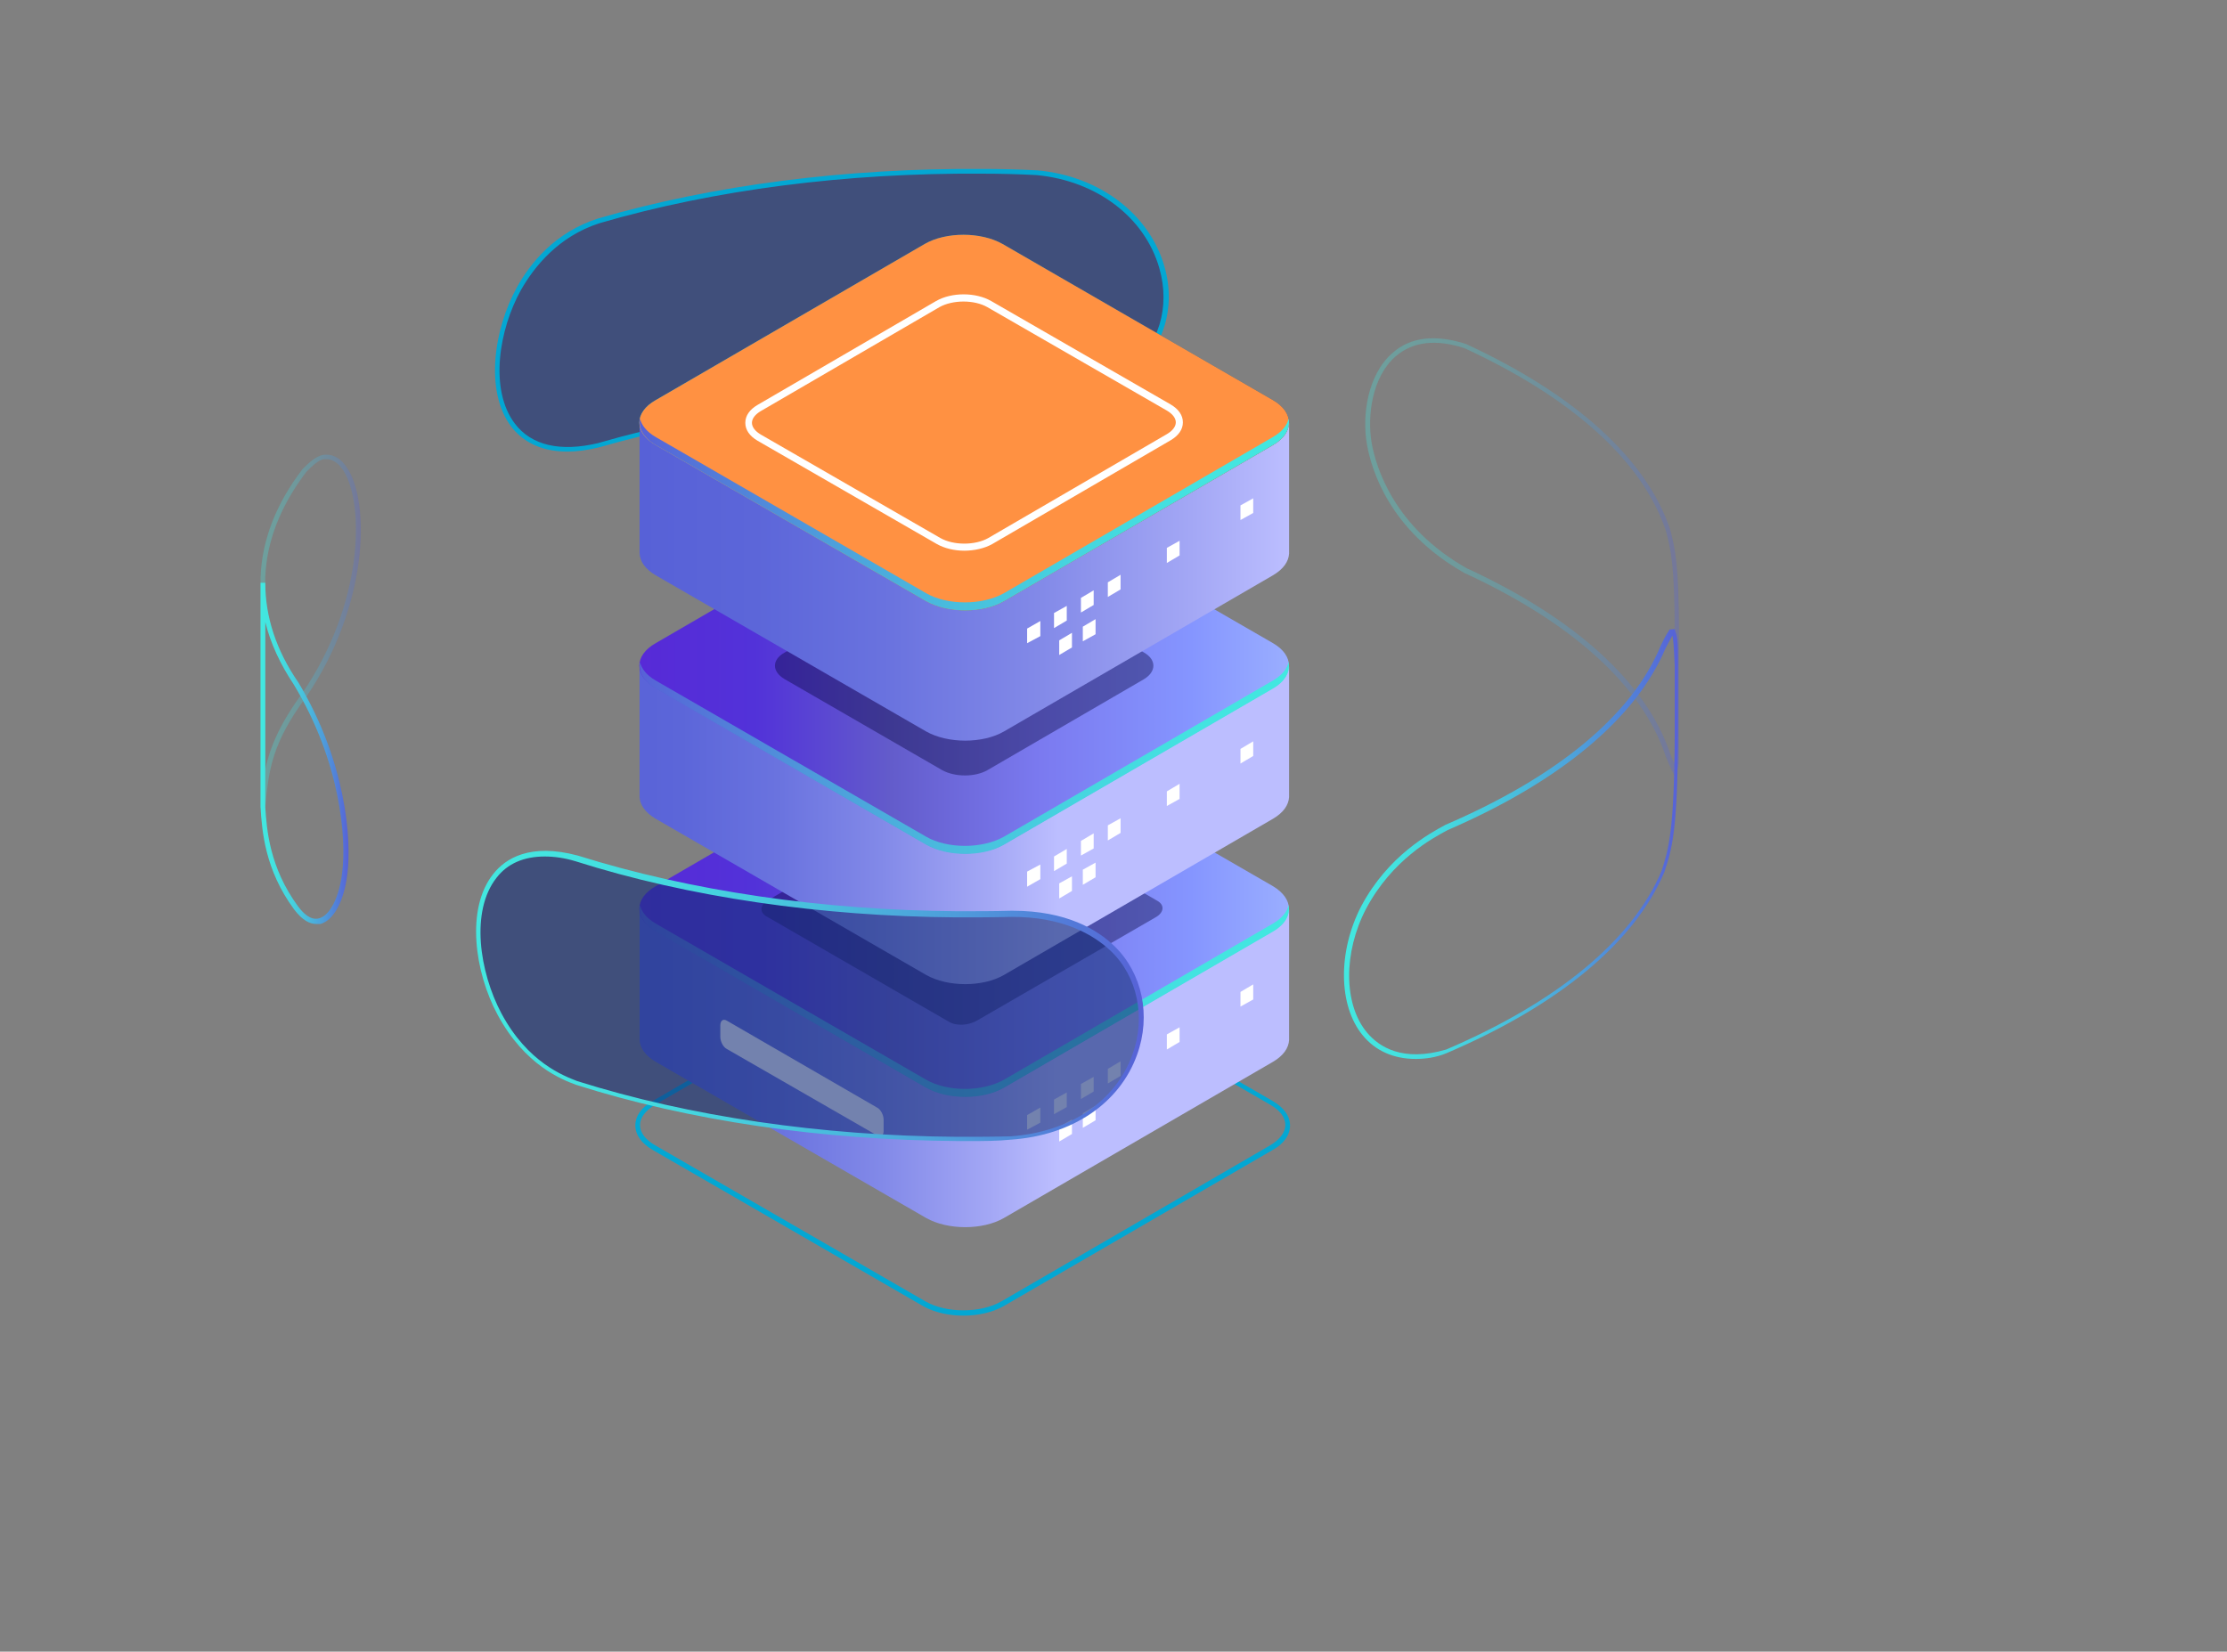 <?xml version="1.0" encoding="utf-8"?>
<!-- Generator: Adobe Illustrator 26.2.1, SVG Export Plug-In . SVG Version: 6.00 Build 0)  -->
<svg version="1.1" id="Ñëîé_1" xmlns="http://www.w3.org/2000/svg" xmlns:xlink="http://www.w3.org/1999/xlink" x="0px" y="0px"
	 viewBox="0 0 471.8 350" style="enable-background:new 0 0 471.8 350;" xml:space="preserve">
<rect x="0" y="0" width="471.8" height="350" fill="#808080" stroke="none"/>
<style type="text/css">
	.st0{opacity:0.6;fill:#172F78;enable-background:new    ;}
	.st1{fill:#03A7D3;}
	.st2{fill:url(#SVGID_1_);}
	.st3{fill:url(#SVGID_00000036232438928003393480000000056632348496693406_);}
	.st4{fill:url(#SVGID_00000029013748443463086490000008020167463817892488_);}
	.st5{fill:#FFFFFF;}
	.st6{opacity:0.4;fill:#06033E;enable-background:new    ;}
	.st7{fill:url(#SVGID_00000124845153607323836500000013710957629834715550_);}
	.st8{fill:url(#SVGID_00000115498825921842218230000012422644511838210695_);}
	.st9{fill:url(#SVGID_00000091701672893549174470000003758731373304704910_);}
	.st10{fill:url(#SVGID_00000075148982128334848620000003221654692089729922_);}
	.st11{fill:url(#SVGID_00000038383937052798262740000002514866684779100838_);}
	.st12{fill:#FF9142;}
	.st13{fill:url(#SVGID_00000045621083679771324470000017556442407535142324_);}
	.st14{opacity:0.3;}
	.st15{fill:url(#SVGID_00000095322255876802205960000006359018590029024174_);}
	.st16{fill:url(#SVGID_00000150064892839917624850000010319964501887053699_);}
	.st17{fill:url(#SVGID_00000009560096779771479050000018303293892653965988_);}
	.st18{fill:url(#SVGID_00000032625786159169327010000006932075042641700789_);}
	.st19{fill:url(#SVGID_00000005249547633995246870000005859811033848776863_);}
</style>
<g>
	<g>
		<path class="st0" d="M126.8,46.8c23.6-6.8,51.5-10.7,81.2-10.4c3.9,0,7.8,0.1,11.7,0.3c26.1,2.4,35.4,30,19.7,42.1
			c-7.2,5.5-15.9,5.5-19.7,5.5C215.9,84.1,212,84,208,84c-29.8-0.2-57.6,3.6-81.2,10.4c-23.8,5.8-25.2-18.4-16.9-33.2
			C112.8,56.1,118,49.6,126.8,46.8L126.8,46.8z"/>
		<path class="st1" d="M120.2,95.7c-6.3,0-9.9-2.7-11.9-5.3c-5.7-7.6-3.6-20.8,1.2-29.5c2.8-5.1,8.1-11.7,17.2-14.6l0,0
			c24.4-7.1,52.6-10.7,81.4-10.5c3.9,0,7.8,0.1,11.7,0.3c13.1,1.2,23.7,9.2,26.9,20.4c2.5,8.7-0.2,17.4-7,22.6
			c-7.4,5.6-16.2,5.6-20,5.6c-3.9-0.2-7.8-0.3-11.7-0.3c-28.7-0.2-56.8,3.4-81.1,10.4C124.4,95.4,122.2,95.7,120.2,95.7z M127,47.3
			c-8.7,2.8-13.8,9.2-16.6,14.1c-4.7,8.4-6.8,21.2-1.3,28.4c3.5,4.6,9.6,6,17.6,4.1c24.4-7.1,52.6-10.7,81.3-10.5
			c3.9,0,7.8,0.1,11.7,0.3c3.7,0,12.2,0.1,19.3-5.4c6.5-5,9-13.2,6.6-21.5c-3.1-10.8-13.3-18.5-26-19.7c-3.8-0.2-7.8-0.3-11.6-0.3
			C179.3,36.6,151.3,40.2,127,47.3z"/>
	</g>
	<g>
		<path class="st1" d="M204.1,278.8c-3.1,0-6.2-0.7-8.5-2l-57.3-33.1c-2.4-1.4-3.7-3.2-3.7-5.2s1.3-3.9,3.7-5.2l57-33.1
			c4.7-2.7,12.3-2.7,17,0l57.3,33.1c2.4,1.4,3.7,3.2,3.7,5.2s-1.3,3.9-3.7,5.2l-57,33.1C210.3,278.1,207.2,278.8,204.1,278.8z
			 M203.8,199.1c-2.9,0-5.8,0.6-8,1.9l-57,33.1c-2,1.2-3.2,2.7-3.2,4.3s1.1,3.1,3.2,4.3l57.3,33.1c4.4,2.5,11.6,2.5,16,0l57-33.1
			c2-1.2,3.2-2.7,3.2-4.3s-1.1-3.1-3.2-4.3L211.8,201C209.6,199.7,206.7,199.1,203.8,199.1z"/>
		<g>
			
				<linearGradient id="SVGID_1_" gradientUnits="userSpaceOnUse" x1="127.141" y1="131.75" x2="224.212" y2="131.75" gradientTransform="matrix(1 0 0 -1 0 352)">
				<stop  offset="0" style="stop-color:#5761D7"/>
				<stop  offset="0.178" style="stop-color:#5C66D9"/>
				<stop  offset="0.388" style="stop-color:#6A73DF"/>
				<stop  offset="0.613" style="stop-color:#8289E8"/>
				<stop  offset="0.849" style="stop-color:#A3A7F5"/>
				<stop  offset="1" style="stop-color:#BCBEFF"/>
			</linearGradient>
			<path class="st2" d="M273.1,220.3L273.1,220.3v-27.5l-34.7,4.6l-26-15c-4.6-2.6-12-2.6-16.5,0l-4,2.6l-56.4,7.5v27.8l0,0v0.1l0,0
				c0.1,1.7,1.2,3.3,3.4,4.6l57.3,33.1c4.6,2.6,12,2.6,16.5,0l57-33.1c2.2-1.3,3.3-2.9,3.4-4.6l0,0V220.3z"/>
			
				<linearGradient id="SVGID_00000011030896850681509020000001236365931215012481_" gradientUnits="userSpaceOnUse" x1="135.45" y1="159.45" x2="273.075" y2="159.45" gradientTransform="matrix(1 0 0 -1 0 352)">
				<stop  offset="0" style="stop-color:#572AD7"/>
				<stop  offset="0.178" style="stop-color:#5232D9"/>
				<stop  offset="0.388" style="stop-color:#635CCB"/>
				<stop  offset="0.619" style="stop-color:#7B7AF0"/>
				<stop  offset="0.849" style="stop-color:#8595FF"/>
				<stop  offset="1" style="stop-color:#9AAEFF"/>
			</linearGradient>
			<path style="fill:url(#SVGID_00000011030896850681509020000001236365931215012481_);" d="M269.7,187.8l-57.3-33.1
				c-4.6-2.6-12-2.6-16.5,0l-57,33.1c-4.6,2.6-4.6,6.9,0,9.5l57.3,33.1c4.6,2.6,12,2.6,16.5,0l57-33.1
				C274.2,194.7,274.2,190.5,269.7,187.8z"/>
			
				<linearGradient id="SVGID_00000106852085782858789330000000719584222825238694_" gradientUnits="userSpaceOnUse" x1="135.52" y1="212.125" x2="273.08" y2="212.125">
				<stop  offset="0" style="stop-color:#5761D7"/>
				<stop  offset="7.260000e-02" style="stop-color:#5472D8"/>
				<stop  offset="0.279" style="stop-color:#4E9CDB"/>
				<stop  offset="0.48" style="stop-color:#49BDDD"/>
				<stop  offset="0.671" style="stop-color:#45D5DF"/>
				<stop  offset="0.849" style="stop-color:#43E3E0"/>
				<stop  offset="1" style="stop-color:#42E8E0"/>
			</linearGradient>
			<path style="fill:url(#SVGID_00000106852085782858789330000000719584222825238694_);" d="M269.7,195.7l-57,33.1
				c-4.6,2.6-12,2.6-16.5,0l-57.3-33.1c-1.9-1.1-3-2.5-3.3-3.9c-0.4,2,0.7,4.1,3.3,5.6l57.3,33.1c4.6,2.6,12,2.6,16.5,0l57-33.1
				c2.6-1.5,3.7-3.6,3.3-5.6C272.7,193.2,271.6,194.6,269.7,195.7z"/>
			<g>
				<polygon class="st5" points="220.4,237.9 217.6,239.4 217.6,236.3 220.4,234.7 				"/>
				<polygon class="st5" points="226,234.6 223.3,236.1 223.3,233 226,231.5 				"/>
				<polygon class="st5" points="231.7,231.3 229,232.9 229,229.7 231.7,228.2 				"/>
				<polygon class="st5" points="227.1,240.3 224.4,241.9 224.4,238.8 227.1,237.2 				"/>
				<polygon class="st5" points="232.1,237.4 229.4,239 229.4,235.9 232.1,234.3 				"/>
				<polygon class="st5" points="249.9,220.8 247.2,222.4 247.2,219.2 249.9,217.7 				"/>
				<polygon class="st5" points="265.5,211.8 262.8,213.3 262.8,210.2 265.5,208.6 				"/>
				<polygon class="st5" points="237.4,228 234.7,229.6 234.7,226.5 237.4,224.9 				"/>
			</g>
		</g>
		<path class="st6" d="M201,216.5l-38.6-22.3c-1.6-0.9-1.4-2.5,0.4-3.5l37.7-21.8c1.8-1,4.5-1.2,6.1-0.3l38.6,22.3
			c1.6,0.9,1.4,2.5-0.4,3.5l-37.7,21.8C205.3,217.3,202.6,217.5,201,216.5z"/>
		<path class="st5" d="M185.8,240.6L154,222.3c-0.8-0.4-1.4-1.6-1.4-2.6v-2.4c0-1,0.6-1.5,1.4-1l31.8,18.4c0.8,0.4,1.4,1.6,1.4,2.6
			v2.4C187.2,240.6,186.6,241.1,185.8,240.6z"/>
		<g>
			
				<linearGradient id="SVGID_00000029732793899805004160000013797825375194933399_" gradientUnits="userSpaceOnUse" x1="127.141" y1="183.25" x2="224.212" y2="183.25" gradientTransform="matrix(1 0 0 -1 0 352)">
				<stop  offset="0" style="stop-color:#5761D7"/>
				<stop  offset="0.178" style="stop-color:#5C66D9"/>
				<stop  offset="0.388" style="stop-color:#6A73DF"/>
				<stop  offset="0.613" style="stop-color:#8289E8"/>
				<stop  offset="0.849" style="stop-color:#A3A7F5"/>
				<stop  offset="1" style="stop-color:#BCBEFF"/>
			</linearGradient>
			<path style="fill:url(#SVGID_00000029732793899805004160000013797825375194933399_);" d="M273.1,168.8L273.1,168.8v-27.5
				l-34.7,4.6l-26-15c-4.6-2.6-12-2.6-16.5,0l-4,2.6l-56.4,7.5v27.8l0,0v0.1l0,0c0.1,1.7,1.2,3.3,3.4,4.6l57.3,33.1
				c4.6,2.6,12,2.6,16.5,0l57-33.1c2.2-1.3,3.3-2.9,3.4-4.6l0,0V168.8z"/>
			
				<linearGradient id="SVGID_00000004506555836626294220000000695742823042890149_" gradientUnits="userSpaceOnUse" x1="135.45" y1="141.05" x2="273.075" y2="141.05">
				<stop  offset="0" style="stop-color:#572AD7"/>
				<stop  offset="0.178" style="stop-color:#5232D9"/>
				<stop  offset="0.388" style="stop-color:#635CCB"/>
				<stop  offset="0.619" style="stop-color:#7B7AF0"/>
				<stop  offset="0.849" style="stop-color:#8595FF"/>
				<stop  offset="1" style="stop-color:#9AAEFF"/>
			</linearGradient>
			<path style="fill:url(#SVGID_00000004506555836626294220000000695742823042890149_);" d="M269.7,136.3l-57.3-33.1
				c-4.6-2.6-12-2.6-16.5,0l-57,33.1c-4.6,2.6-4.6,6.9,0,9.5l57.3,33.1c4.6,2.6,12,2.6,16.5,0l57-33.1
				C274.2,143.2,274.2,138.9,269.7,136.3z"/>
			<path class="st6" d="M242.4,138.3L209,119c-2.7-1.5-7-1.5-9.6,0l-33.2,19.3c-2.7,1.5-2.7,4,0,5.6l33.4,19.3c2.7,1.5,7,1.5,9.6,0
				l33.2-19.3C245,142.3,245,139.8,242.4,138.3z"/>
			
				<linearGradient id="SVGID_00000039135273696473227730000011767576344581483398_" gradientUnits="userSpaceOnUse" x1="135.52" y1="160.625" x2="273.08" y2="160.625">
				<stop  offset="0" style="stop-color:#5761D7"/>
				<stop  offset="7.260000e-02" style="stop-color:#5472D8"/>
				<stop  offset="0.279" style="stop-color:#4E9CDB"/>
				<stop  offset="0.48" style="stop-color:#49BDDD"/>
				<stop  offset="0.671" style="stop-color:#45D5DF"/>
				<stop  offset="0.849" style="stop-color:#43E3E0"/>
				<stop  offset="1" style="stop-color:#42E8E0"/>
			</linearGradient>
			<path style="fill:url(#SVGID_00000039135273696473227730000011767576344581483398_);" d="M269.7,144.2l-57,33.1
				c-4.6,2.6-12,2.6-16.5,0l-57.3-33.1c-1.9-1.1-3-2.5-3.3-3.9c-0.4,2,0.7,4.1,3.3,5.6l57.3,33.1c4.6,2.6,12,2.6,16.5,0l57-33.1
				c2.6-1.5,3.7-3.6,3.3-5.6C272.7,141.7,271.6,143.1,269.7,144.2z"/>
			<g>
				<polygon class="st5" points="220.4,186.3 217.6,187.9 217.6,184.7 220.4,183.2 				"/>
				<polygon class="st5" points="226,183 223.3,184.6 223.3,181.5 226,179.9 				"/>
				<polygon class="st5" points="231.7,179.8 229,181.3 229,178.2 231.7,176.6 				"/>
				<polygon class="st5" points="227.1,188.8 224.4,190.4 224.4,187.2 227.1,185.7 				"/>
				<polygon class="st5" points="232.1,185.9 229.4,187.5 229.4,184.3 232.1,182.8 				"/>
				<polygon class="st5" points="249.9,169.3 247.2,170.8 247.2,167.7 249.9,166.1 				"/>
				<polygon class="st5" points="265.5,160.2 262.8,161.8 262.8,158.7 265.5,157.1 				"/>
				<polygon class="st5" points="237.4,176.5 234.7,178.1 234.7,174.9 237.4,173.4 				"/>
			</g>
		</g>
		<g>
			
				<linearGradient id="SVGID_00000098943790105582839940000016453824416037708675_" gradientUnits="userSpaceOnUse" x1="135.5" y1="117.15" x2="273.1" y2="117.15">
				<stop  offset="0" style="stop-color:#5761D7"/>
				<stop  offset="0.178" style="stop-color:#5C66D9"/>
				<stop  offset="0.388" style="stop-color:#6A73DF"/>
				<stop  offset="0.613" style="stop-color:#8289E8"/>
				<stop  offset="0.849" style="stop-color:#A3A7F5"/>
				<stop  offset="1" style="stop-color:#BCBEFF"/>
			</linearGradient>
			<path style="fill:url(#SVGID_00000098943790105582839940000016453824416037708675_);" d="M273.1,117.2L273.1,117.2V89.7
				l-34.7,4.6l-26-15c-4.6-2.6-12-2.6-16.5,0l-4,2.6l-56.4,7.5v27.8l0,0v0.1l0,0c0.1,1.7,1.2,3.3,3.4,4.6l57.3,33.1
				c4.6,2.6,12,2.6,16.5,0l57-33.1c2.2-1.3,3.3-2.9,3.4-4.6l0,0V117.2z"/>
			
				<radialGradient id="SVGID_00000095331407742914391540000015271818621666552247_" cx="109.929" cy="307.552" r="216.778" gradientTransform="matrix(1 0 0 -1 0 352)" gradientUnits="userSpaceOnUse">
				<stop  offset="0" style="stop-color:#01C8EF"/>
				<stop  offset="0.14" style="stop-color:#03BAE4"/>
				<stop  offset="0.403" style="stop-color:#0895C8"/>
				<stop  offset="0.76" style="stop-color:#115A9A"/>
				<stop  offset="1" style="stop-color:#172F78"/>
			</radialGradient>
			<path style="fill:url(#SVGID_00000095331407742914391540000015271818621666552247_);" d="M269.7,84.8l-57.3-33.1
				c-4.6-2.6-12-2.6-16.5,0l-57,33.1c-4.6,2.6-4.6,6.9,0,9.5l57.3,33.1c4.6,2.6,12,2.6,16.5,0l57-33.1
				C274.2,91.7,274.2,87.4,269.7,84.8z"/>
			<path class="st12" d="M269.7,84.8l-57.3-33.1c-4.6-2.6-12-2.6-16.5,0l-57,33.1c-4.6,2.6-4.6,6.9,0,9.5l57.3,33.1
				c4.6,2.6,12,2.6,16.5,0l57-33.1C274.2,91.7,274.2,87.4,269.7,84.8z"/>
			<path class="st5" d="M204.3,116.7c-2.1,0-4.2-0.5-5.8-1.4l-38-21.9c-1.7-1-2.6-2.3-2.6-3.8s0.9-2.8,2.6-3.8l37.8-22
				c3.3-1.9,8.4-1.9,11.7,0l38,21.9c1.7,1,2.6,2.3,2.6,3.8s-0.9,2.8-2.6,3.8l-37.8,22C208.6,116.2,206.4,116.7,204.3,116.7z
				 M204.1,63.9c-1.8,0-3.7,0.4-5.1,1.2l-37.8,22c-1.2,0.7-1.9,1.6-1.9,2.5s0.7,1.8,1.9,2.5l38,21.9c2.8,1.6,7.4,1.6,10.2,0l37.8-22
				c1.2-0.7,1.9-1.6,1.9-2.5s-0.7-1.8-1.9-2.5l-38-21.9C207.8,64.3,206,63.9,204.1,63.9z"/>
			
				<linearGradient id="SVGID_00000040539195118145392780000006588806622656930986_" gradientUnits="userSpaceOnUse" x1="135.52" y1="109.025" x2="273.08" y2="109.025">
				<stop  offset="0" style="stop-color:#5761D7"/>
				<stop  offset="7.260000e-02" style="stop-color:#5472D8"/>
				<stop  offset="0.279" style="stop-color:#4E9CDB"/>
				<stop  offset="0.48" style="stop-color:#49BDDD"/>
				<stop  offset="0.671" style="stop-color:#45D5DF"/>
				<stop  offset="0.849" style="stop-color:#43E3E0"/>
				<stop  offset="1" style="stop-color:#42E8E0"/>
			</linearGradient>
			<path style="fill:url(#SVGID_00000040539195118145392780000006588806622656930986_);" d="M269.7,92.6l-57,33.1
				c-4.6,2.6-12,2.6-16.5,0l-57.3-33.1c-1.9-1.1-3-2.5-3.3-3.9c-0.4,2,0.7,4.1,3.3,5.6l57.3,33.1c4.6,2.6,12,2.6,16.5,0l57-33.1
				c2.6-1.5,3.7-3.6,3.3-5.6C272.7,90.1,271.6,91.5,269.7,92.6z"/>
			<g>
				<polygon class="st5" points="220.4,134.8 217.6,136.3 217.6,133.2 220.4,131.6 				"/>
				<polygon class="st5" points="226,131.5 223.3,133.1 223.3,129.9 226,128.4 				"/>
				<polygon class="st5" points="231.7,128.2 229,129.8 229,126.7 231.7,125.1 				"/>
				<polygon class="st5" points="227.1,137.2 224.4,138.8 224.4,135.7 227.1,134.1 				"/>
				<polygon class="st5" points="232.1,134.4 229.4,135.9 229.4,132.8 232.1,131.2 				"/>
				<polygon class="st5" points="249.9,117.7 247.2,119.3 247.2,116.1 249.9,114.6 				"/>
				<polygon class="st5" points="265.5,108.7 262.8,110.2 262.8,107.1 265.5,105.6 				"/>
				<polygon class="st5" points="237.4,124.9 234.7,126.5 234.7,123.4 237.4,121.8 				"/>
			</g>
		</g>
	</g>
	<g>
		<path class="st0" d="M214.2,193.7c-3.8,0.1-7.5,0.1-11.4,0.1c-29.9-0.2-57.6-4.6-80.7-11.9c-23.1-6.2-24.5,18-16.4,32.9
			c5.7,10.6,13.5,13.5,16.4,14.6c23.1,7.3,50.8,11.6,80.7,11.9c3.8,0,7.6,0,11.4-0.1c27.1-2,34.2-28,21.5-40.2
			C232.2,197.6,225.6,193.6,214.2,193.7L214.2,193.7z"/>
		<g>
			<g class="st14">
				
					<linearGradient id="SVGID_00000165936960803171472210000010733451546608246165_" gradientUnits="userSpaceOnUse" x1="289.227" y1="117.89" x2="355.7" y2="117.89">
					<stop  offset="0" style="stop-color:#42E8E0"/>
					<stop  offset="0.151" style="stop-color:#43E3E0"/>
					<stop  offset="0.329" style="stop-color:#45D5DF"/>
					<stop  offset="0.52" style="stop-color:#49BDDD"/>
					<stop  offset="0.721" style="stop-color:#4E9CDB"/>
					<stop  offset="0.927" style="stop-color:#5472D8"/>
					<stop  offset="1" style="stop-color:#5761D7"/>
				</linearGradient>
				<path style="fill:url(#SVGID_00000165936960803171472210000010733451546608246165_);" d="M354.6,164.1l-0.4-0.8
					c-0.4-0.8-0.8-1.8-1.4-3.3c-5-14.7-19.8-28.1-42.6-38.6c-15.9-9-19.7-22-20.6-27.2l0,0c-1.1-6.1,0.1-14.8,5.4-19.4
					c3.8-3.4,9.1-4,15.6-1.9c23.1,10.7,38.1,24.2,43.2,39.2c1.1,4.2,1.9,7.5,1.9,22.5v25.3c0,2.2,0,2.4-0.6,3.4L354.6,164.1z
					 M290.6,93.9c0.9,5,4.6,17.7,20.1,26.5c23,10.6,38,24.2,43.1,39.2c0.3,0.9,0.6,1.6,0.9,2.2c0.1-0.4,0.1-0.9,0.1-1.9v-25.3
					c0-14.8-0.8-18.1-1.9-22.2c-5-14.7-19.7-28-42.6-38.6c-6.1-2-11-1.4-14.6,1.7C290.7,79.8,289.6,88.1,290.6,93.9L290.6,93.9z"/>
				
					<linearGradient id="SVGID_00000045620227991017442300000016185561115281894063_" gradientUnits="userSpaceOnUse" x1="55.2" y1="133.724" x2="76.444" y2="133.724">
					<stop  offset="0" style="stop-color:#42E8E0"/>
					<stop  offset="0.151" style="stop-color:#43E3E0"/>
					<stop  offset="0.329" style="stop-color:#45D5DF"/>
					<stop  offset="0.52" style="stop-color:#49BDDD"/>
					<stop  offset="0.721" style="stop-color:#4E9CDB"/>
					<stop  offset="0.927" style="stop-color:#5472D8"/>
					<stop  offset="1" style="stop-color:#5761D7"/>
				</linearGradient>
				<path style="fill:url(#SVGID_00000045620227991017442300000016185561115281894063_);" d="M56.2,171.1h-1v-47.5
					c0-0.4,0-0.8,0-1.3c0.3-7.9,3.3-15.6,8.9-22.9l0.2-0.2c1.1-1.1,2.6-2.5,4.1-2.8c2.1-0.3,3.9,0.7,5.3,3
					c4.7,7.5,4.3,28.9-8.7,48.1C57.4,157.7,56.9,163.6,56.2,171.1z M69.1,97.3c-0.2,0-0.3,0-0.5,0c-1.2,0.2-2.5,1.5-3.5,2.5
					l-0.2,0.2c-5.4,7.1-8.4,14.6-8.7,22.3c0,0.4,0,0.8,0,1.2V163c1-4.6,3-9.5,7.9-16.2c12.8-18.8,13.2-39.7,8.7-47
					C72.1,98.7,70.9,97.3,69.1,97.3z"/>
			</g>
			<g>
				<g>
					
						<linearGradient id="SVGID_00000016061255693952669650000013201665272033821873_" gradientUnits="userSpaceOnUse" x1="55.2" y1="159.65" x2="73.844" y2="159.65">
						<stop  offset="0" style="stop-color:#42E8E0"/>
						<stop  offset="0.151" style="stop-color:#43E3E0"/>
						<stop  offset="0.329" style="stop-color:#45D5DF"/>
						<stop  offset="0.52" style="stop-color:#49BDDD"/>
						<stop  offset="0.721" style="stop-color:#4E9CDB"/>
						<stop  offset="0.927" style="stop-color:#5472D8"/>
						<stop  offset="1" style="stop-color:#5761D7"/>
					</linearGradient>
					<path style="fill:url(#SVGID_00000016061255693952669650000013201665272033821873_);" d="M67,195.8c-1.3,0-2.9-0.7-4.7-3.1
						c-6.2-8.4-6.8-16.7-7.1-21.6v-47.6h1c0,7.2,2.3,14.3,7,21.1c10.1,16.8,11.3,33.3,10.4,40.5l0,0c-0.7,5.9-2.9,9.9-5.7,10.7
						C67.7,195.8,67.4,195.8,67,195.8z M56.2,131.8V171c0.3,4.8,0.9,12.8,6.9,21c1.1,1.5,2.7,3.1,4.5,2.6c2.3-0.6,4.3-4.5,4.9-9.8
						c0.9-7-0.3-23.3-10.3-39.8C59.4,140.8,57.3,136.3,56.2,131.8z"/>
					
						<linearGradient id="SVGID_00000089548127368436190370000001258437216279807620_" gradientUnits="userSpaceOnUse" x1="100.865" y1="211.053" x2="242.304" y2="211.053">
						<stop  offset="0" style="stop-color:#42E8E0"/>
						<stop  offset="0.151" style="stop-color:#43E3E0"/>
						<stop  offset="0.329" style="stop-color:#45D5DF"/>
						<stop  offset="0.52" style="stop-color:#49BDDD"/>
						<stop  offset="0.721" style="stop-color:#4E9CDB"/>
						<stop  offset="0.927" style="stop-color:#5472D8"/>
						<stop  offset="1" style="stop-color:#5761D7"/>
					</linearGradient>
					<path style="fill:url(#SVGID_00000089548127368436190370000001258437216279807620_);" d="M205.5,241.8c-0.9,0-1.8,0-2.6,0
						c-28.9-0.2-56.9-4.3-80.8-11.9c-3-1.1-10.9-4.1-16.7-14.9c-4.8-8.9-6.8-22.4-0.9-29.8c2.6-3.3,7.8-6.6,17.9-3.9
						c23.9,7.5,51.7,11.6,80.5,11.8c3.8,0,7.6,0,11.3-0.1l0,0c0.1,0,0.3,0,0.4,0c11.3,0,17.9,4,21.5,7.5c5.9,5.7,7.8,14.7,4.8,23
						c-3.7,10.3-13.7,17.1-26.7,18C211.3,241.8,208.4,241.8,205.5,241.8z M115.4,181.5c-4.4,0-7.9,1.5-10.2,4.5
						c-5.6,7.1-3.6,20,1,28.7c5.6,10.5,13.3,13.3,16.1,14.4c23.8,7.5,51.7,11.6,80.5,11.8c3.8,0,7.6,0,11.3-0.1
						c12.6-0.9,22.2-7.4,25.8-17.3c2.9-7.9,1.1-16.6-4.6-22c-3.5-3.3-10-7.3-21.2-7.2c-3.8,0.1-7.6,0.1-11.4,0.1
						c-28.9-0.2-56.9-4.3-80.8-11.9C119.6,181.8,117.4,181.5,115.4,181.5z"/>
					
						<linearGradient id="SVGID_00000034783993770170856990000010418178205292279206_" gradientUnits="userSpaceOnUse" x1="284.724" y1="178.85" x2="355.5" y2="178.85">
						<stop  offset="0" style="stop-color:#42E8E0"/>
						<stop  offset="0.151" style="stop-color:#43E3E0"/>
						<stop  offset="0.329" style="stop-color:#45D5DF"/>
						<stop  offset="0.52" style="stop-color:#49BDDD"/>
						<stop  offset="0.721" style="stop-color:#4E9CDB"/>
						<stop  offset="0.927" style="stop-color:#5472D8"/>
						<stop  offset="1" style="stop-color:#5761D7"/>
					</linearGradient>
					<path style="fill:url(#SVGID_00000034783993770170856990000010418178205292279206_);" d="M299.9,224.4c-4.6,0-8.5-1.7-11.2-5
						c-5.2-6.3-5.3-17.8-0.3-27.4c5.7-10.7,14.5-15.4,17.8-17.2c23.7-10.2,39.5-23.2,45.6-37.9c0.7-1.5,1.3-2.6,1.8-3.3l0.1-0.2
						l1.1-0.1l0.1,0.4c0.4,1.2,0.6,1.6,0.6,7.3v14.6c-0.1,20.6-1.3,24.4-2.9,29.2c-6.3,14.9-22.3,28.2-46.2,38.4
						C304.2,224.1,302,224.4,299.9,224.4z M354.3,134.7c-0.4,0.7-0.9,1.6-1.5,2.8c-6.3,14.8-22.3,28.1-46.1,38.4
						c-3.2,1.7-11.8,6.3-17.3,16.7c-4.8,9.2-4.8,20.2,0.2,26.2c2.6,3.1,7.6,6.3,16.8,3.6c23.6-10.1,39.4-23.2,45.6-37.8
						c1.5-4.7,2.7-8.4,2.8-28.8v-14.6C354.6,136.6,354.5,135.5,354.3,134.7z"/>
				</g>
			</g>
		</g>
	</g>
</g>
<g id="DESIGNED_BY_FREEPIK">
</g>
</svg>

